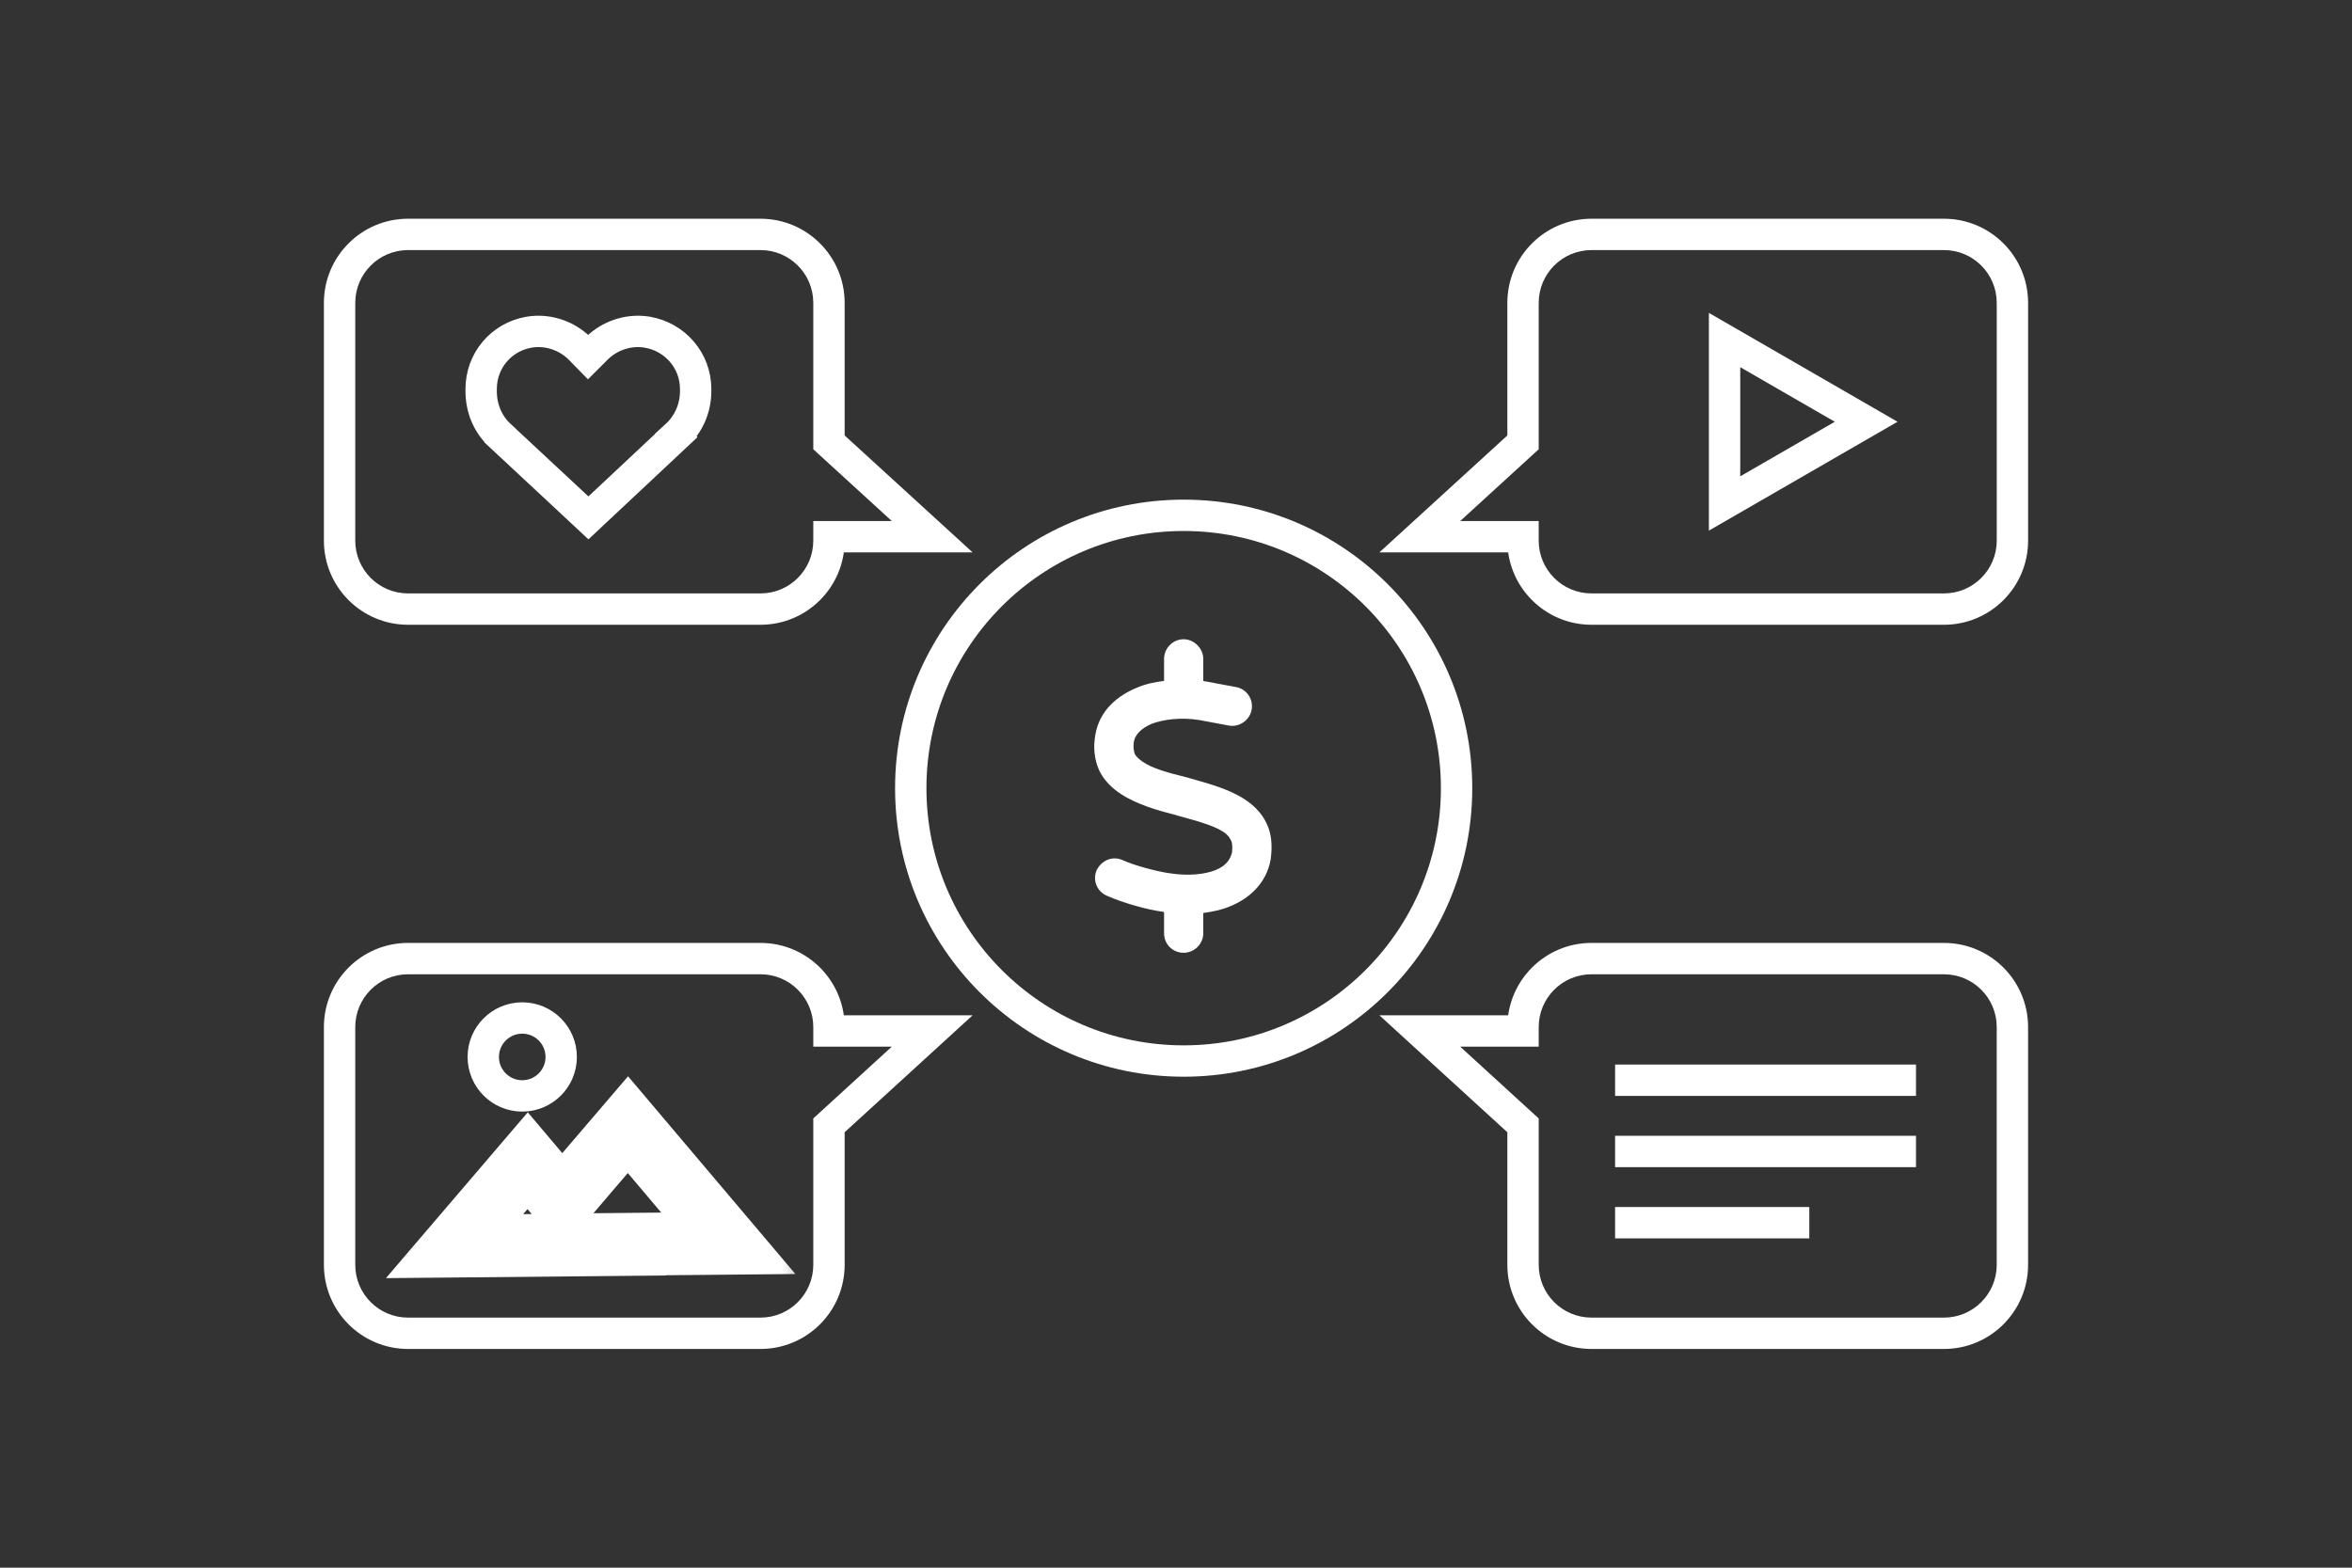 <?xml version="1.0" encoding="UTF-8"?> <svg xmlns="http://www.w3.org/2000/svg" width="150" height="100" viewBox="0 0 150 100" fill="none"><rect x="0" y="0" width="150" height="100" fill="#333333" stroke="none"/><path d="M38.099 22.182C38.884 21.433 39.974 21.045 41.065 21.16L41.284 21.189L41.291 21.191C43.045 21.496 44.365 22.993 44.365 24.815V24.955C44.365 26.043 43.915 27.065 43.122 27.789L43.123 27.79L38.209 32.395L37.527 33.035L36.844 32.397L31.902 27.792V27.791C31.091 27.051 30.686 26.019 30.686 24.955V24.815C30.686 23.008 31.963 21.498 33.732 21.191L33.739 21.189C34.83 21.007 35.939 21.337 36.764 22.038L36.925 22.182L36.949 22.206L37.505 22.775L38.082 22.199L38.099 22.182Z" stroke="white" stroke-width="2"></path><path d="M52.868 28.217L52.193 28.955L51.868 28.657V28.217H52.868ZM59.453 34.236L60.128 33.498L62.029 35.236L59.453 35.236L59.453 34.236ZM52.868 34.236H51.868V33.236L52.868 33.236L52.868 34.236ZM52.868 19.32H51.868C51.868 17.46 50.36 15.952 48.5 15.952V14.952V13.952C51.464 13.952 53.868 16.355 53.868 19.32H52.868ZM52.868 28.217H51.868V19.32H52.868H53.868V28.217H52.868ZM59.453 34.236L58.778 34.975L52.193 28.955L52.868 28.217L53.542 27.479L60.128 33.498L59.453 34.236ZM52.868 34.236L52.868 33.236L59.453 33.236L59.453 34.236L59.453 35.236L52.868 35.236L52.868 34.236ZM52.868 34.486H51.868V34.236H52.868H53.868V34.486H52.868ZM48.5 38.853V37.853C50.36 37.853 51.868 36.346 51.868 34.486H52.868H53.868C53.868 37.45 51.464 39.853 48.5 39.853V38.853ZM26.025 38.853V37.853H48.5V38.853V39.853H26.025V38.853ZM21.657 34.486H22.657C22.657 36.346 24.165 37.853 26.025 37.853V38.853V39.853C23.061 39.853 20.657 37.45 20.657 34.486H21.657ZM21.657 19.32H22.657V34.486H21.657H20.657V19.32H21.657ZM26.025 14.952V15.952C24.165 15.952 22.657 17.46 22.657 19.32H21.657H20.657C20.657 16.355 23.061 13.952 26.025 13.952V14.952ZM48.5 14.952V15.952H26.025V14.952V13.952H48.5V14.952Z" fill="white"></path><path d="M52.868 71.783L52.193 71.045L51.868 71.343V71.783H52.868ZM59.453 65.763L60.128 66.502L62.029 64.763L59.453 64.763L59.453 65.763ZM52.868 65.763H51.868V66.763L52.868 66.763L52.868 65.763ZM52.868 80.68H51.868C51.868 82.54 50.36 84.048 48.5 84.048V85.048V86.048C51.464 86.048 53.868 83.644 53.868 80.68H52.868ZM52.868 71.783H51.868V80.68H52.868H53.868V71.783H52.868ZM59.453 65.763L58.778 65.025L52.193 71.045L52.868 71.783L53.542 72.521L60.128 66.502L59.453 65.763ZM52.868 65.763L52.868 66.763L59.453 66.763L59.453 65.763L59.453 64.763L52.868 64.763L52.868 65.763ZM52.868 65.514H51.868V65.763H52.868H53.868V65.514H52.868ZM48.5 61.147V62.147C50.36 62.147 51.868 63.654 51.868 65.514H52.868H53.868C53.868 62.55 51.464 60.147 48.5 60.147V61.147ZM26.025 61.147V62.147H48.5V61.147V60.147H26.025V61.147ZM21.657 65.514H22.657C22.657 63.654 24.165 62.147 26.025 62.147V61.147V60.147C23.061 60.147 20.657 62.55 20.657 65.514H21.657ZM21.657 80.68H22.657V65.514H21.657H20.657V80.68H21.657ZM26.025 85.048V84.048C24.165 84.048 22.657 82.54 22.657 80.68H21.657H20.657C20.657 83.644 23.061 86.048 26.025 86.048V85.048ZM48.5 85.048V84.048H26.025V85.048V86.048H48.5V85.048Z" fill="white"></path><mask id="path-4-outside-1_2682_1532" maskUnits="userSpaceOnUse" x="23.392" y="67.172" width="27.777" height="16.448" fill="black"><rect fill="white" x="23.392" y="67.172" width="27.777" height="16.448"></rect><path d="M46.449 79.308L38.173 79.387L38.186 79.402L28.991 79.489L33.651 74.04L35.852 76.643L40.045 71.74L46.449 79.308Z"></path></mask><path d="M46.449 79.308L46.468 81.308L50.726 81.267L47.975 78.016L46.449 79.308ZM38.173 79.387L38.154 77.387L33.919 77.427L36.641 80.672L38.173 79.387ZM38.186 79.402L38.205 81.402L42.44 81.362L39.718 78.116L38.186 79.402ZM28.991 79.489L27.471 78.189L24.614 81.53L29.01 81.489L28.991 79.489ZM33.651 74.04L35.178 72.749L33.659 70.953L32.13 72.74L33.651 74.04ZM35.852 76.643L34.325 77.935L35.844 79.73L37.372 77.943L35.852 76.643ZM40.045 71.74L41.572 70.448L40.054 68.654L38.526 70.44L40.045 71.74ZM46.449 79.308L46.43 77.308L38.154 77.387L38.173 79.387L38.192 81.387L46.468 81.308L46.449 79.308ZM38.173 79.387L36.641 80.672L36.653 80.687L38.186 79.402L39.718 78.116L39.705 78.101L38.173 79.387ZM38.186 79.402L38.167 77.402L28.972 77.489L28.991 79.489L29.01 81.489L38.205 81.402L38.186 79.402ZM28.991 79.489L30.511 80.788L35.17 75.34L33.651 74.04L32.13 72.74L27.471 78.189L28.991 79.489ZM33.651 74.04L32.124 75.332L34.325 77.935L35.852 76.643L37.379 75.351L35.178 72.749L33.651 74.04ZM35.852 76.643L37.372 77.943L41.565 73.04L40.045 71.74L38.526 70.44L34.332 75.343L35.852 76.643ZM40.045 71.74L38.519 73.032L44.922 80.6L46.449 79.308L47.975 78.016L41.572 70.448L40.045 71.74Z" fill="white" mask="url(#path-4-outside-1_2682_1532)"></path><circle cx="33.306" cy="67.421" r="2.485" stroke="white" stroke-width="2"></circle><path d="M97.132 28.217L97.807 28.955L98.132 28.657V28.217H97.132ZM90.547 34.236L89.872 33.498L87.971 35.236L90.547 35.236L90.547 34.236ZM97.132 34.236H98.132V33.236L97.132 33.236L97.132 34.236ZM97.132 19.32H98.132C98.132 17.46 99.64 15.952 101.5 15.952V14.952V13.952C98.536 13.952 96.132 16.355 96.132 19.32H97.132ZM97.132 28.217H98.132V19.32H97.132H96.132V28.217H97.132ZM90.547 34.236L91.222 34.975L97.807 28.955L97.132 28.217L96.458 27.479L89.872 33.498L90.547 34.236ZM97.132 34.236L97.132 33.236L90.547 33.236L90.547 34.236L90.547 35.236L97.132 35.236L97.132 34.236ZM97.132 34.486H98.132V34.236H97.132H96.132V34.486H97.132ZM101.5 38.853V37.853C99.64 37.853 98.132 36.346 98.132 34.486H97.132H96.132C96.132 37.45 98.536 39.853 101.5 39.853V38.853ZM123.975 38.853V37.853H101.5V38.853V39.853H123.975V38.853ZM128.343 34.486H127.343C127.343 36.346 125.835 37.853 123.975 37.853V38.853V39.853C126.939 39.853 129.343 37.45 129.343 34.486H128.343ZM128.343 19.32H127.343V34.486H128.343H129.343V19.32H128.343ZM123.975 14.952V15.952C125.835 15.952 127.343 17.46 127.343 19.32H128.343H129.343C129.343 16.355 126.939 13.952 123.975 13.952V14.952ZM101.5 14.952V15.952H123.975V14.952V13.952H101.5V14.952Z" fill="white"></path><path d="M97.132 71.783L97.806 71.045L98.132 71.343V71.783H97.132ZM90.546 65.763L89.872 66.502L87.97 64.763L90.546 64.763L90.546 65.763ZM97.132 65.763H98.132V66.763L97.132 66.763L97.132 65.763ZM97.132 80.68H98.132C98.132 82.54 99.64 84.048 101.5 84.048V85.048V86.048C98.535 86.048 96.132 83.644 96.132 80.68H97.132ZM97.132 71.783H98.132V80.68H97.132H96.132V71.783H97.132ZM90.546 65.763L91.221 65.025L97.806 71.045L97.132 71.783L96.457 72.521L89.872 66.502L90.546 65.763ZM97.132 65.763L97.132 66.763L90.546 66.763L90.546 65.763L90.546 64.763L97.132 64.763L97.132 65.763ZM97.132 65.514H98.132V65.763H97.132H96.132V65.514H97.132ZM101.5 61.147V62.147C99.64 62.147 98.132 63.654 98.132 65.514H97.132H96.132C96.132 62.55 98.535 60.147 101.5 60.147V61.147ZM123.974 61.147V62.147H101.5V61.147V60.147H123.974V61.147ZM128.342 65.514H127.342C127.342 63.654 125.834 62.147 123.974 62.147V61.147V60.147C126.939 60.147 129.342 62.55 129.342 65.514H128.342ZM128.342 80.68H127.342V65.514H128.342H129.342V80.68H128.342ZM123.974 85.048V84.048C125.834 84.048 127.342 82.54 127.342 80.68H128.342H129.342C129.342 83.644 126.939 86.048 123.974 86.048V85.048ZM101.5 85.048V84.048H123.974V85.048V86.048H101.5V85.048Z" fill="white"></path><circle cx="75.489" cy="50.276" r="17.405" stroke="white" stroke-width="2"></circle><path d="M109.985 32.116L109.985 21.69L119.015 26.903L109.985 32.116Z" stroke="white" stroke-width="2"></path><path d="M75.489 40.776C76.153 40.776 76.739 41.362 76.739 42.026V43.433C76.778 43.433 76.856 43.472 76.895 43.472C76.935 43.472 76.935 43.472 76.935 43.472L78.81 43.823C79.513 43.941 79.942 44.605 79.825 45.269C79.708 45.933 79.044 46.401 78.38 46.284L76.505 45.933C75.294 45.737 74.2 45.894 73.458 46.167C72.716 46.48 72.403 46.909 72.325 47.261C72.247 47.691 72.325 47.925 72.364 48.081C72.442 48.237 72.599 48.394 72.872 48.589C73.497 49.019 74.474 49.292 75.763 49.605L75.88 49.644C76.974 49.956 78.341 50.308 79.356 50.972C79.903 51.323 80.45 51.831 80.763 52.495C81.114 53.198 81.153 53.98 81.036 54.839C80.763 56.323 79.708 57.3 78.458 57.808C77.911 58.042 77.325 58.159 76.739 58.237V59.526C76.739 60.23 76.153 60.776 75.489 60.776C74.786 60.776 74.239 60.23 74.239 59.526V58.198C74.2 58.159 74.2 58.159 74.161 58.159C73.224 58.042 71.661 57.612 70.606 57.144C69.942 56.87 69.669 56.128 69.942 55.503C70.255 54.878 70.958 54.566 71.622 54.878C72.403 55.23 73.77 55.581 74.552 55.698C75.802 55.894 76.817 55.776 77.52 55.503C78.185 55.23 78.458 54.839 78.575 54.37C78.614 53.941 78.575 53.706 78.497 53.589C78.419 53.433 78.302 53.237 77.989 53.042C77.364 52.651 76.388 52.378 75.099 52.026L74.981 51.987C73.888 51.714 72.52 51.323 71.505 50.659C70.958 50.308 70.411 49.8 70.099 49.136C69.786 48.433 69.708 47.651 69.864 46.831C70.138 45.308 71.27 44.37 72.52 43.862C73.067 43.628 73.614 43.511 74.239 43.433V42.026C74.239 41.362 74.786 40.776 75.489 40.776Z" fill="white"></path><line x1="103.004" y1="68.906" x2="122.194" y2="68.906" stroke="white" stroke-width="2"></line><line x1="103.004" y1="73.45" x2="122.194" y2="73.45" stroke="white" stroke-width="2"></line><line x1="103.004" y1="77.994" x2="115.389" y2="77.994" stroke="white" stroke-width="2"></line></svg> 